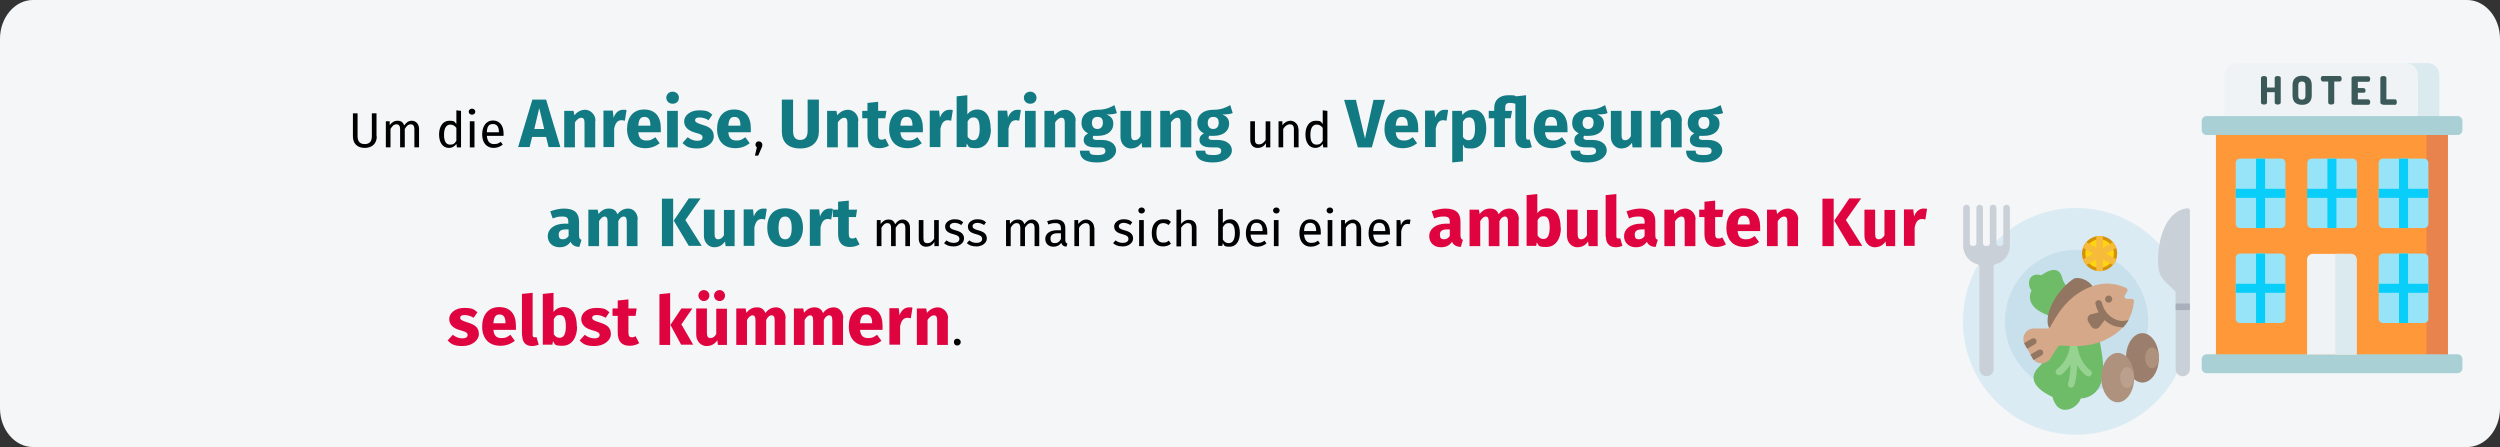 <?xml version="1.0" encoding="UTF-8"?>
<svg xmlns="http://www.w3.org/2000/svg" id="Ebene_1" data-name="Ebene 1" version="1.1" viewBox="0 0 911 163">
  <rect x="0" y="0" width="911" height="163" fill="#333333" stroke="none"/>
  <defs>
    <style>
      .cls-1 {
        fill: #ffd410;
      }

      .cls-1, .cls-2, .cls-3, .cls-4, .cls-5, .cls-6, .cls-7, .cls-8, .cls-9, .cls-10, .cls-11, .cls-12, .cls-13, .cls-14, .cls-15, .cls-16, .cls-17, .cls-18, .cls-19, .cls-20, .cls-21, .cls-22, .cls-23, .cls-24, .cls-25, .cls-26 {
        stroke-width: 0px;
      }

      .cls-2 {
        fill: #af927d;
      }

      .cls-3 {
        fill: #117a83;
      }

      .cls-4 {
        fill: #000;
      }

      .cls-5 {
        fill: #3c5959;
      }

      .cls-6 {
        fill: #df0440;
      }

      .cls-7 {
        fill: #cad0d7;
      }

      .cls-7, .cls-8, .cls-10, .cls-13, .cls-15, .cls-22, .cls-26 {
        fill-rule: evenodd;
      }

      .cls-8 {
        fill: #937661;
      }

      .cls-9 {
        fill: #dbebf3;
      }

      .cls-10 {
        fill: #97d390;
      }

      .cls-11 {
        fill: #e8834d;
      }

      .cls-12 {
        fill: #97e4f9;
      }

      .cls-13 {
        fill: #6ebc68;
      }

      .cls-14 {
        fill: #f5f6f7;
      }

      .cls-15 {
        fill: #d5a889;
      }

      .cls-16 {
        fill: #daeaef;
      }

      .cls-17 {
        fill: #bca08e;
      }

      .cls-18 {
        fill: #ff9838;
      }

      .cls-19 {
        fill: #0acefa;
      }

      .cls-20 {
        fill: #9b7e6b;
      }

      .cls-21 {
        fill: #c7e0ec;
      }

      .cls-22 {
        fill: #f7bb3c;
      }

      .cls-23 {
        fill: #d39209;
      }

      .cls-24 {
        fill: #a8d0d5;
      }

      .cls-25 {
        fill: #eff3f5;
      }

      .cls-26 {
        fill: #a9b0bb;
      }
    </style>
  </defs>
  <path id="Path-Copy" class="cls-14" d="M911,14.1v134.7c0,7.8-5.4,14.1-12,14.1H12c-6.6,0-12-6.4-12-14.1h0V14.1C0,6.4,5.4,0,12,0h887c6.6,0,12,6.4,12,14.1Z"></path>
  <g>
    <path class="cls-4" d="M137.3,49.7c0,2.5-1.6,4.2-4.4,4.2s-4.3-1.7-4.3-4.2v-8.4h1.7v8.3c0,1.9.8,2.9,2.6,2.9s2.6-1,2.6-2.9v-8.3h1.7v8.4Z"></path>
    <path class="cls-4" d="M152.7,46.9v6.8h-1.7v-6.6c0-1.4-.6-1.8-1.3-1.8-1,0-1.6.7-2.2,1.7v6.7h-1.7v-6.6c0-1.4-.6-1.8-1.3-1.8-1,0-1.6.7-2.2,1.7v6.7h-1.7v-9.5h1.4v1.4c.8-1,1.6-1.6,2.9-1.6s2,.6,2.4,1.7c.7-1,1.5-1.7,2.8-1.7s2.6,1.1,2.6,2.9Z"></path>
    <path class="cls-4" d="M168,40.4v13.3h-1.5l-.2-1.3c-.6,1-1.6,1.5-2.7,1.5-2.3,0-3.6-2-3.6-4.9s1.4-5,3.7-5,1.9.5,2.6,1.2v-5l1.7.2ZM166.3,51.2v-4.6c-.6-.8-1.3-1.2-2.2-1.2-1.4,0-2.3,1.2-2.3,3.7s.8,3.6,2.2,3.6,1.7-.5,2.3-1.4Z"></path>
    <path class="cls-4" d="M173.2,40.7c0,.6-.5,1.1-1.2,1.1s-1.2-.5-1.2-1.1.5-1.1,1.2-1.1,1.2.5,1.2,1.1ZM172.9,53.7h-1.7v-9.5h1.7v9.5Z"></path>
    <path class="cls-4" d="M183.4,49.5h-6c.2,2.2,1.2,3,2.6,3s1.6-.3,2.5-.8l.7,1c-.9.7-2,1.2-3.3,1.2-2.6,0-4.2-1.9-4.2-4.9s1.5-5.1,3.9-5.1,3.9,1.8,3.9,4.7,0,.6,0,.8ZM181.8,48.1c0-1.9-.7-2.9-2.2-2.9s-2.1.9-2.2,3h4.4Z"></path>
    <path class="cls-3" d="M199,49.9h-5.1l-.9,3.7h-4.2l5.2-17.3h5l5.2,17.3h-4.3l-.9-3.7ZM198.3,47l-1.8-7.6-1.8,7.6h3.6Z"></path>
    <path class="cls-3" d="M216.9,44v9.7h-3.9v-9c0-1.4-.5-1.8-1.2-1.8s-1.6.6-2.3,1.7v9.1h-3.9v-13.3h3.4l.3,1.6c1.1-1.3,2.4-2,4-2s3.7,1.5,3.7,4Z"></path>
    <path class="cls-3" d="M228.3,40.2l-.6,3.8c-.4-.1-.8-.2-1.2-.2-1.6,0-2.3,1.2-2.7,3.1v6.7h-3.9v-13.3h3.4l.3,2.6c.6-1.8,1.9-2.9,3.4-2.9s.9,0,1.3.2Z"></path>
    <path class="cls-3" d="M240.8,48.2h-8.2c.2,2.4,1.4,3,3,3s2-.4,3.2-1.2l1.6,2.2c-1.3,1-3,1.8-5.2,1.8-4.4,0-6.7-2.8-6.7-7s2.2-7.1,6.2-7.1,6.1,2.5,6.1,6.8,0,1,0,1.4ZM237,45.6c0-1.8-.6-3-2.1-3s-2.1.8-2.3,3.2h4.4v-.2Z"></path>
    <path class="cls-3" d="M247.4,35.6c0,1.3-.9,2.2-2.3,2.2s-2.3-1-2.3-2.2,1-2.2,2.3-2.2,2.3,1,2.3,2.2ZM247,53.7h-3.9v-13.3h3.9v13.3Z"></path>
    <path class="cls-3" d="M259.7,41.6l-1.5,2.2c-1-.6-2.1-1-3.3-1s-1.6.4-1.6,1,.4,1,2.7,1.7c2.6.7,4.1,1.8,4.1,4.2s-2.6,4.4-5.9,4.4-4.2-.8-5.5-2l1.9-2.1c1,.8,2.2,1.3,3.5,1.3s1.9-.4,1.9-1.2-.4-1.2-2.8-1.8c-2.6-.8-3.9-2.1-3.9-4.1s2.1-4,5.4-4,3.6.6,4.9,1.6Z"></path>
    <path class="cls-3" d="M273.6,48.2h-8.2c.2,2.4,1.4,3,3,3s2-.4,3.2-1.2l1.6,2.2c-1.3,1-3,1.8-5.2,1.8-4.4,0-6.7-2.8-6.7-7s2.2-7.1,6.2-7.1,6.1,2.5,6.1,6.8,0,1,0,1.4ZM269.8,45.6c0-1.8-.6-3-2.1-3s-2.1.8-2.3,3.2h4.4v-.2Z"></path>
    <path class="cls-4" d="M277.8,52.6c0,.4,0,.8-.3,1.3l-1.2,2.8h-1.2l.7-3c-.3-.2-.5-.6-.5-1,0-.7.5-1.2,1.2-1.2s1.3.6,1.3,1.2Z"></path>
    <path class="cls-3" d="M298.4,47.9c0,3.5-2.2,6.2-6.8,6.2s-6.7-2.5-6.7-6.2v-11.6h4.1v11.4c0,2.2.8,3.3,2.6,3.3s2.7-1.1,2.7-3.3v-11.4h4.1v11.6Z"></path>
    <path class="cls-3" d="M312.7,44v9.7h-3.9v-9c0-1.4-.5-1.8-1.2-1.8s-1.6.6-2.3,1.7v9.1h-3.9v-13.3h3.4l.3,1.6c1.1-1.3,2.4-2,4-2s3.7,1.5,3.7,4Z"></path>
    <path class="cls-3" d="M324,53c-1,.7-2.4,1-3.6,1-2.9,0-4.3-1.7-4.3-4.8v-6.1h-1.9v-2.7h1.9v-2.9l3.9-.4v3.3h3l-.4,2.7h-2.6v6.1c0,1.3.4,1.7,1.2,1.7s.9-.1,1.4-.4l1.3,2.5Z"></path>
    <path class="cls-3" d="M336.3,48.2h-8.2c.2,2.4,1.4,3,3,3s2-.4,3.2-1.2l1.6,2.2c-1.3,1-3,1.8-5.2,1.8-4.4,0-6.7-2.8-6.7-7s2.2-7.1,6.2-7.1,6.1,2.5,6.1,6.8,0,1,0,1.4ZM332.5,45.6c0-1.8-.6-3-2.1-3s-2.1.8-2.3,3.2h4.4v-.2Z"></path>
    <path class="cls-3" d="M347.2,40.2l-.6,3.8c-.4-.1-.8-.2-1.2-.2-1.6,0-2.3,1.2-2.7,3.1v6.7h-3.9v-13.3h3.4l.3,2.6c.6-1.8,1.9-2.9,3.4-2.9s.9,0,1.3.2Z"></path>
    <path class="cls-3" d="M361.1,47c0,4.1-2,7-5.3,7s-2.7-.6-3.5-1.7l-.2,1.3h-3.5v-18.5l3.9-.4v7c.8-1.1,2.1-1.8,3.6-1.8,3.2,0,4.9,2.6,4.9,7.1ZM357,47c0-3.4-.9-4.2-2.2-4.2s-1.7.6-2.2,1.5v5.5c.5.8,1.2,1.3,2.1,1.3,1.4,0,2.3-1.1,2.3-4.2Z"></path>
    <path class="cls-3" d="M372,40.2l-.6,3.8c-.4-.1-.8-.2-1.2-.2-1.6,0-2.3,1.2-2.7,3.1v6.7h-3.9v-13.3h3.4l.3,2.6c.6-1.8,1.9-2.9,3.4-2.9s.9,0,1.3.2Z"></path>
    <path class="cls-3" d="M377.7,35.6c0,1.3-.9,2.2-2.3,2.2s-2.3-1-2.3-2.2,1-2.2,2.3-2.2,2.3,1,2.3,2.2ZM377.4,53.7h-3.9v-13.3h3.9v13.3Z"></path>
    <path class="cls-3" d="M391.9,44v9.7h-3.9v-9c0-1.4-.5-1.8-1.2-1.8s-1.6.6-2.3,1.7v9.1h-3.9v-13.3h3.4l.3,1.6c1.1-1.3,2.4-2,4-2s3.7,1.5,3.7,4Z"></path>
    <path class="cls-3" d="M407,41.2c-.9.4-2.1.5-3.8.5,1.7.7,2.5,1.7,2.5,3.4,0,2.6-2.1,4.4-5.6,4.4s-1,0-1.5-.1c-.3.1-.4.5-.4.8s.2.8,1.4.8h2c3.1,0,5.1,1.6,5.1,3.8s-2.4,4.4-6.9,4.4-6.3-1.6-6.3-4.3h3.5c0,1.2.5,1.6,2.9,1.6s2.9-.6,2.9-1.5-.6-1.3-1.9-1.3h-1.9c-2.9,0-4.1-1.2-4.1-2.6s.6-1.9,1.6-2.5c-1.7-.9-2.4-2.1-2.4-3.8,0-3,2.3-4.8,5.8-4.8,2.9,0,4.6-.8,6.2-1.7l.9,2.9ZM397.9,44.8c0,1.4.8,2.2,2,2.2s2-.8,2-2.3-.7-2.1-2-2.1-2,.8-2,2.2Z"></path>
    <path class="cls-3" d="M419.6,53.7h-3.4l-.2-1.7c-1,1.4-2.2,2.1-4,2.1s-3.7-1.6-3.7-4.2v-9.5h3.9v9c0,1.3.5,1.7,1.3,1.7s1.6-.5,2.1-1.5v-9.2h3.9v13.3Z"></path>
    <path class="cls-3" d="M434.1,44v9.7h-3.9v-9c0-1.4-.5-1.8-1.2-1.8s-1.6.6-2.3,1.7v9.1h-3.9v-13.3h3.4l.3,1.6c1.1-1.3,2.4-2,4-2s3.7,1.5,3.7,4Z"></path>
    <path class="cls-3" d="M449.2,41.2c-.9.4-2.1.5-3.8.5,1.7.7,2.5,1.7,2.5,3.4,0,2.6-2.1,4.4-5.6,4.4s-1,0-1.5-.1c-.3.1-.4.5-.4.8s.2.8,1.4.8h2c3.1,0,5.1,1.6,5.1,3.8s-2.4,4.4-6.9,4.4-6.3-1.6-6.3-4.3h3.5c0,1.2.5,1.6,2.9,1.6s2.9-.6,2.9-1.5-.6-1.3-1.9-1.3h-1.9c-2.9,0-4.1-1.2-4.1-2.6s.6-1.9,1.6-2.5c-1.7-.9-2.4-2.1-2.4-3.8,0-3,2.3-4.8,5.8-4.8,2.9,0,4.6-.8,6.2-1.7l.9,2.9ZM440.1,44.8c0,1.4.8,2.2,2,2.2s2-.8,2-2.3-.7-2.1-2-2.1-2,.8-2,2.2Z"></path>
    <path class="cls-4" d="M462.7,53.7h-1.4v-1.5c-.8,1.2-1.7,1.7-3.1,1.7s-2.6-1-2.6-2.9v-6.8h1.7v6.6c0,1.3.4,1.8,1.5,1.8s1.8-.7,2.4-1.6v-6.8h1.7v9.5Z"></path>
    <path class="cls-4" d="M473.2,46.9v6.8h-1.7v-6.6c0-1.4-.6-1.8-1.5-1.8s-1.8.7-2.4,1.7v6.7h-1.7v-9.5h1.4v1.4c.8-1,1.8-1.6,3-1.6s2.8,1.1,2.8,2.9Z"></path>
    <path class="cls-4" d="M483.7,40.4v13.3h-1.5l-.2-1.3c-.6,1-1.6,1.5-2.7,1.5-2.3,0-3.6-2-3.6-4.9s1.4-5,3.7-5,1.9.5,2.6,1.2v-5l1.7.2ZM482,51.2v-4.6c-.6-.8-1.3-1.2-2.2-1.2-1.4,0-2.3,1.2-2.3,3.7s.8,3.6,2.2,3.6,1.7-.5,2.3-1.4Z"></path>
    <path class="cls-3" d="M499.9,53.7h-5.1l-5-17.3h4.3l3.3,14.1,3.1-14.1h4.2l-4.8,17.3Z"></path>
    <path class="cls-3" d="M516.8,48.2h-8.2c.2,2.4,1.4,3,3,3s2-.4,3.2-1.2l1.6,2.2c-1.3,1-3,1.8-5.2,1.8-4.4,0-6.7-2.8-6.7-7s2.2-7.1,6.2-7.1,6.1,2.5,6.1,6.8,0,1,0,1.4ZM513,45.6c0-1.8-.6-3-2.1-3s-2.1.8-2.3,3.2h4.4v-.2Z"></path>
    <path class="cls-3" d="M527.7,40.2l-.6,3.8c-.4-.1-.8-.2-1.2-.2-1.6,0-2.3,1.2-2.7,3.1v6.7h-3.9v-13.3h3.4l.3,2.6c.6-1.8,1.9-2.9,3.4-2.9s.9,0,1.3.2Z"></path>
    <path class="cls-3" d="M541.6,47c0,4.1-2,7.1-5.3,7.1s-2.4-.4-3.2-1.4v6.1l-3.9.4v-18.8h3.5l.2,1.5c1.1-1.4,2.5-1.9,3.8-1.9,3.4,0,4.9,2.7,4.9,7ZM537.5,47c0-3.3-.8-4.2-2.1-4.2s-1.7.6-2.3,1.5v5.6c.5.8,1.2,1.2,2,1.2,1.5,0,2.4-1.2,2.4-4.1Z"></path>
    <path class="cls-3" d="M558.2,53.6c-.7.3-1.6.4-2.5.4-2.2,0-3.5-1.3-3.5-3.7v-12.5c-.7-.2-1.2-.3-1.9-.3-1.4,0-1.8.5-1.8,1.8v1.1h2.5l-.5,2.7h-2.1v10.5h-3.9v-10.5h-2v-2.7h2v-1.2c0-2.5,1.7-4.5,5.1-4.5s2,.2,2.9.4l3.6-.4v15.2c0,.8.2,1,.7,1s.5,0,.6-.1l.8,2.8Z"></path>
    <path class="cls-3" d="M571.2,48.2h-8.2c.2,2.4,1.4,3,3,3s2-.4,3.2-1.2l1.6,2.2c-1.3,1-3,1.8-5.2,1.8-4.4,0-6.7-2.8-6.7-7s2.2-7.1,6.2-7.1,6.1,2.5,6.1,6.8,0,1,0,1.4ZM567.4,45.6c0-1.8-.6-3-2.1-3s-2.1.8-2.3,3.2h4.4v-.2Z"></path>
    <path class="cls-3" d="M585.8,41.2c-.9.4-2.1.5-3.8.5,1.7.7,2.5,1.7,2.5,3.4,0,2.6-2.1,4.4-5.6,4.4s-1,0-1.5-.1c-.3.1-.4.5-.4.8s.2.8,1.4.8h2c3.1,0,5.1,1.6,5.1,3.8s-2.4,4.4-6.9,4.4-6.3-1.6-6.3-4.3h3.5c0,1.2.5,1.6,2.9,1.6s2.9-.6,2.9-1.5-.6-1.3-1.9-1.3h-1.9c-2.9,0-4.1-1.2-4.1-2.6s.6-1.9,1.6-2.5c-1.7-.9-2.4-2.1-2.4-3.8,0-3,2.3-4.8,5.8-4.8,2.9,0,4.6-.8,6.2-1.7l.9,2.9ZM576.7,44.8c0,1.4.8,2.2,2,2.2s2-.8,2-2.3-.7-2.1-2-2.1-2,.8-2,2.2Z"></path>
    <path class="cls-3" d="M598.3,53.7h-3.4l-.2-1.7c-1,1.4-2.2,2.1-4,2.1s-3.7-1.6-3.7-4.2v-9.5h3.9v9c0,1.3.5,1.7,1.3,1.7s1.6-.5,2.1-1.5v-9.2h3.9v13.3Z"></path>
    <path class="cls-3" d="M612.8,44v9.7h-3.9v-9c0-1.4-.5-1.8-1.2-1.8s-1.6.6-2.3,1.7v9.1h-3.9v-13.3h3.4l.3,1.6c1.1-1.3,2.4-2,4-2s3.7,1.5,3.7,4Z"></path>
    <path class="cls-3" d="M627.9,41.2c-.9.4-2.1.5-3.8.5,1.7.7,2.5,1.7,2.5,3.4,0,2.6-2.1,4.4-5.6,4.4s-1,0-1.5-.1c-.3.1-.4.5-.4.8s.2.8,1.4.8h2c3.1,0,5.1,1.6,5.1,3.8s-2.4,4.4-6.9,4.4-6.3-1.6-6.3-4.3h3.5c0,1.2.5,1.6,2.9,1.6s2.9-.6,2.9-1.5-.6-1.3-1.9-1.3h-1.9c-2.9,0-4.1-1.2-4.1-2.6s.6-1.9,1.6-2.5c-1.7-.9-2.4-2.1-2.4-3.8,0-3,2.3-4.8,5.8-4.8,2.9,0,4.6-.8,6.2-1.7l.9,2.9ZM618.9,44.8c0,1.4.8,2.2,2,2.2s2-.8,2-2.3-.7-2.1-2-2.1-2,.8-2,2.2Z"></path>
    <path class="cls-3" d="M211.9,87.4l-.8,2.6c-1.5-.1-2.6-.6-3.2-1.9-1,1.5-2.4,2-4,2-2.6,0-4.3-1.7-4.3-4.1s2.2-4.5,6.2-4.5h1.3v-.6c0-1.6-.6-2-2.2-2s-2.1.2-3.5.7l-.9-2.6c1.7-.6,3.5-1,5-1,3.8,0,5.5,1.6,5.5,4.7v5.1c0,1,.3,1.4.9,1.6ZM207.2,86v-2.4h-1c-1.8,0-2.6.6-2.6,1.9s.5,1.7,1.5,1.7,1.6-.5,2.1-1.2Z"></path>
    <path class="cls-3" d="M232.3,80v9.7h-3.9v-9c0-1.4-.5-1.8-1.1-1.8-.8,0-1.5.6-2,1.7v9.1h-3.9v-9c0-1.4-.5-1.8-1.1-1.8s-1.4.6-2,1.7v9.1h-3.9v-13.3h3.4l.3,1.6c1-1.3,2.2-2,3.8-2s2.6.7,3.1,2.1c1-1.4,2.3-2.1,4-2.1s3.4,1.5,3.4,4Z"></path>
    <path class="cls-3" d="M245.3,89.7h-4.1v-17.3h4.1v17.3ZM249.7,80.1l6,9.5h-4.7l-5.5-9.2,5.5-8.1h4.3l-5.5,7.8Z"></path>
    <path class="cls-3" d="M267.8,89.7h-3.4l-.2-1.7c-1,1.4-2.2,2.1-4,2.1s-3.7-1.6-3.7-4.2v-9.5h3.9v9c0,1.3.5,1.8,1.3,1.8s1.6-.5,2.1-1.5v-9.2h3.9v13.3Z"></path>
    <path class="cls-3" d="M279.4,76.2l-.6,3.8c-.4-.1-.8-.2-1.2-.2-1.6,0-2.3,1.2-2.7,3.1v6.7h-3.9v-13.3h3.4l.3,2.6c.6-1.8,1.9-2.9,3.4-2.9s.9,0,1.3.2Z"></path>
    <path class="cls-3" d="M292.6,83c0,4.2-2.4,7-6.5,7s-6.5-2.6-6.5-7.1,2.4-7,6.5-7,6.5,2.6,6.5,7.1ZM283.7,83c0,2.9.8,4.2,2.4,4.2s2.4-1.3,2.4-4.1-.8-4.2-2.4-4.2-2.4,1.3-2.4,4.1Z"></path>
    <path class="cls-3" d="M303.5,76.2l-.6,3.8c-.4-.1-.8-.2-1.2-.2-1.6,0-2.3,1.2-2.7,3.1v6.7h-3.9v-13.3h3.4l.3,2.6c.6-1.8,1.9-2.9,3.4-2.9s.9,0,1.3.2Z"></path>
    <path class="cls-3" d="M313.3,89c-1,.7-2.4,1-3.6,1-2.9,0-4.3-1.7-4.3-4.8v-6.1h-1.9v-2.7h1.9v-2.9l3.9-.4v3.3h3l-.4,2.7h-2.6v6.1c0,1.3.4,1.7,1.2,1.7s.9-.1,1.4-.4l1.3,2.5Z"></path>
    <path class="cls-4" d="M331.6,82.9v6.8h-1.7v-6.6c0-1.4-.6-1.8-1.3-1.8-1,0-1.6.7-2.2,1.7v6.7h-1.7v-6.6c0-1.4-.6-1.8-1.3-1.8-1,0-1.6.7-2.2,1.7v6.7h-1.7v-9.5h1.4v1.4c.8-1,1.6-1.6,2.9-1.6s2,.6,2.4,1.7c.7-1,1.5-1.7,2.8-1.7s2.6,1.1,2.6,2.9Z"></path>
    <path class="cls-4" d="M341.9,89.7h-1.4v-1.5c-.8,1.2-1.7,1.7-3.1,1.7s-2.6-1-2.6-2.9v-6.8h1.7v6.6c0,1.3.4,1.8,1.5,1.8s1.8-.7,2.4-1.6v-6.8h1.7v9.5Z"></path>
    <path class="cls-4" d="M351,81l-.7,1c-.8-.5-1.6-.8-2.5-.8s-1.7.5-1.7,1.2.5,1.1,2,1.5c2,.5,3.2,1.3,3.2,3s-1.8,2.9-3.7,2.9-2.8-.5-3.6-1.2l.9-1c.8.6,1.6.9,2.7.9s2-.5,2-1.4-.5-1.3-2.3-1.8c-2.1-.5-2.9-1.4-2.9-2.8s1.5-2.6,3.4-2.6,2.3.4,3.2,1.1Z"></path>
    <path class="cls-4" d="M359.3,81l-.7,1c-.8-.5-1.6-.8-2.5-.8s-1.7.5-1.7,1.2.5,1.1,2,1.5c2,.5,3.2,1.3,3.2,3s-1.8,2.9-3.7,2.9-2.8-.5-3.6-1.2l.9-1c.8.6,1.6.9,2.7.9s2-.5,2-1.4-.5-1.3-2.3-1.8c-2.1-.5-2.9-1.4-2.9-2.8s1.5-2.6,3.4-2.6,2.3.4,3.2,1.1Z"></path>
    <path class="cls-4" d="M378.7,82.9v6.8h-1.7v-6.6c0-1.4-.6-1.8-1.3-1.8-1,0-1.6.7-2.2,1.7v6.7h-1.7v-6.6c0-1.4-.6-1.8-1.3-1.8-1,0-1.6.7-2.2,1.7v6.7h-1.7v-9.5h1.4v1.4c.8-1,1.6-1.6,2.9-1.6s2,.6,2.4,1.7c.7-1,1.5-1.7,2.8-1.7s2.6,1.1,2.6,2.9Z"></path>
    <path class="cls-4" d="M389,88.7l-.4,1.2c-1-.1-1.6-.5-1.9-1.4-.7,1-1.7,1.4-2.8,1.4-1.9,0-3-1.2-3-2.9s1.5-3.1,4.2-3.1h1.5v-.7c0-1.4-.7-1.9-2-1.9s-1.6.2-2.6.5l-.4-1.2c1.2-.4,2.2-.6,3.3-.6,2.3,0,3.3,1.2,3.3,3.2v4.3c0,.8.3,1.1.8,1.3ZM386.6,87.2v-2.2h-1.2c-1.7,0-2.6.6-2.6,1.9s.6,1.7,1.6,1.7,1.7-.5,2.2-1.5Z"></path>
    <path class="cls-4" d="M398.8,82.9v6.8h-1.7v-6.6c0-1.4-.6-1.8-1.5-1.8s-1.8.7-2.4,1.7v6.7h-1.7v-9.5h1.4v1.4c.8-1,1.8-1.6,3-1.6s2.8,1.1,2.8,2.9Z"></path>
    <path class="cls-4" d="M412.6,81l-.7,1c-.8-.5-1.6-.8-2.5-.8s-1.7.5-1.7,1.2.5,1.1,2,1.5c2,.5,3.2,1.3,3.2,3s-1.8,2.9-3.7,2.9-2.8-.5-3.6-1.2l.9-1c.8.6,1.6.9,2.7.9s2-.5,2-1.4-.5-1.3-2.3-1.8c-2.1-.5-2.9-1.4-2.9-2.8s1.5-2.6,3.4-2.6,2.3.4,3.2,1.1Z"></path>
    <path class="cls-4" d="M417.2,76.7c0,.6-.5,1.1-1.2,1.1s-1.2-.5-1.2-1.1.5-1.1,1.2-1.1,1.2.5,1.2,1.1ZM416.8,89.7h-1.7v-9.5h1.7v9.5Z"></path>
    <path class="cls-4" d="M426.6,81l-.8,1c-.6-.5-1.2-.7-2-.7-1.5,0-2.4,1.2-2.4,3.6s.9,3.5,2.4,3.5,1.4-.3,2.1-.7l.8,1.1c-.8.7-1.8,1-2.9,1-2.6,0-4.1-1.8-4.1-4.9s1.6-5,4.1-5,2,.3,2.9,1Z"></path>
    <path class="cls-4" d="M436,82.9v6.8h-1.7v-6.6c0-1.4-.6-1.8-1.5-1.8s-1.8.7-2.4,1.7v6.8h-1.7v-13.3l1.7-.2v5.3c.7-.9,1.6-1.5,2.8-1.5,1.7,0,2.8,1.1,2.8,2.9Z"></path>
    <path class="cls-4" d="M451.8,84.9c0,3-1.4,5-3.7,5s-1.9-.5-2.5-1.3l-.2,1h-1.5v-13.3l1.7-.2v5.2c.6-.9,1.5-1.4,2.7-1.4,2.1,0,3.5,1.8,3.5,5ZM450,84.9c0-2.7-.9-3.6-2.2-3.6s-1.7.7-2.2,1.5v4.5c.5.8,1.2,1.3,2.1,1.3,1.4,0,2.3-1.1,2.3-3.7Z"></path>
    <path class="cls-4" d="M461.7,85.5h-6c.2,2.2,1.2,3,2.6,3s1.6-.3,2.5-.8l.7,1c-.9.7-2,1.2-3.3,1.2-2.6,0-4.2-1.9-4.2-4.9s1.5-5.1,3.9-5.1,3.9,1.8,3.9,4.7,0,.6,0,.8ZM460.1,84.1c0-1.9-.7-2.9-2.2-2.9s-2.1.9-2.2,3h4.4Z"></path>
    <path class="cls-4" d="M466.3,76.7c0,.6-.5,1.1-1.2,1.1s-1.2-.5-1.2-1.1.5-1.1,1.2-1.1,1.2.5,1.2,1.1ZM465.9,89.7h-1.7v-9.5h1.7v9.5Z"></path>
    <path class="cls-4" d="M481.2,85.5h-6c.2,2.2,1.2,3,2.6,3s1.6-.3,2.5-.8l.7,1c-.9.7-2,1.2-3.3,1.2-2.6,0-4.2-1.9-4.2-4.9s1.5-5.1,3.9-5.1,3.9,1.8,3.9,4.7,0,.6,0,.8ZM479.6,84.1c0-1.9-.7-2.9-2.2-2.9s-2.1.9-2.2,3h4.4Z"></path>
    <path class="cls-4" d="M485.8,76.7c0,.6-.5,1.1-1.2,1.1s-1.2-.5-1.2-1.1.5-1.1,1.2-1.1,1.2.5,1.2,1.1ZM485.5,89.7h-1.7v-9.5h1.7v9.5Z"></path>
    <path class="cls-4" d="M496,82.9v6.8h-1.7v-6.6c0-1.4-.6-1.8-1.5-1.8s-1.8.7-2.4,1.7v6.7h-1.7v-9.5h1.4v1.4c.8-1,1.8-1.6,3-1.6s2.8,1.1,2.8,2.9Z"></path>
    <path class="cls-4" d="M506.4,85.5h-6c.2,2.2,1.2,3,2.6,3s1.6-.3,2.5-.8l.7,1c-.9.7-2,1.2-3.3,1.2-2.6,0-4.2-1.9-4.2-4.9s1.5-5.1,3.9-5.1,3.9,1.8,3.9,4.7,0,.6,0,.8ZM504.8,84.1c0-1.9-.7-2.9-2.2-2.9s-2.1.9-2.2,3h4.4Z"></path>
    <path class="cls-4" d="M514,80.1l-.3,1.6c-.3,0-.5-.1-.8-.1-1.2,0-1.9.8-2.3,2.7v5.4h-1.7v-9.5h1.4l.2,1.9c.5-1.4,1.4-2.1,2.5-2.1s.6,0,.9.1Z"></path>
    <path class="cls-6" d="M533.1,87.4l-.8,2.6c-1.5-.1-2.6-.6-3.2-1.9-1,1.5-2.4,2-4,2-2.6,0-4.3-1.7-4.3-4.1s2.2-4.5,6.2-4.5h1.3v-.6c0-1.6-.6-2-2.2-2s-2.1.2-3.5.7l-.9-2.6c1.7-.6,3.5-1,5-1,3.8,0,5.5,1.6,5.5,4.7v5.1c0,1,.3,1.4.9,1.6ZM528.3,86v-2.4h-1c-1.8,0-2.6.6-2.6,1.9s.5,1.7,1.5,1.7,1.6-.5,2.1-1.2Z"></path>
    <path class="cls-6" d="M553.4,80v9.7h-3.9v-9c0-1.4-.5-1.8-1.1-1.8-.8,0-1.5.6-2,1.7v9.1h-3.9v-9c0-1.4-.5-1.8-1.1-1.8s-1.4.6-2,1.7v9.1h-3.9v-13.3h3.4l.3,1.6c1-1.3,2.2-2,3.8-2s2.6.7,3.1,2.1c1-1.4,2.3-2.1,4-2.1s3.4,1.5,3.4,4Z"></path>
    <path class="cls-6" d="M568.8,83c0,4.1-2,7-5.3,7s-2.7-.6-3.5-1.7l-.2,1.3h-3.5v-18.5l3.9-.4v7c.8-1.1,2.1-1.8,3.6-1.8,3.2,0,4.9,2.6,4.9,7.1ZM564.7,83c0-3.4-.9-4.2-2.2-4.2s-1.7.6-2.2,1.5v5.5c.5.8,1.2,1.3,2.1,1.3,1.4,0,2.3-1.1,2.3-4.2Z"></path>
    <path class="cls-6" d="M582.3,89.7h-3.4l-.2-1.7c-1,1.4-2.2,2.1-4,2.1s-3.7-1.6-3.7-4.2v-9.5h3.9v9c0,1.3.5,1.8,1.3,1.8s1.6-.5,2.1-1.5v-9.2h3.9v13.3Z"></path>
    <path class="cls-6" d="M585.1,86.3v-15.2l3.9-.4v15.4c0,.5.2.8.7.8s.5,0,.7-.1l.8,2.8c-.6.2-1.4.5-2.4.5-2.3,0-3.6-1.4-3.6-3.8Z"></path>
    <path class="cls-6" d="M604.1,87.4l-.8,2.6c-1.5-.1-2.6-.6-3.2-1.9-1,1.5-2.4,2-4,2-2.6,0-4.3-1.7-4.3-4.1s2.2-4.5,6.2-4.5h1.3v-.6c0-1.6-.6-2-2.2-2s-2.1.2-3.5.7l-.9-2.6c1.7-.6,3.5-1,5-1,3.8,0,5.5,1.6,5.5,4.7v5.1c0,1,.3,1.4.9,1.6ZM599.3,86v-2.4h-1c-1.8,0-2.6.6-2.6,1.9s.5,1.7,1.5,1.7,1.6-.5,2.1-1.2Z"></path>
    <path class="cls-6" d="M617.8,80v9.7h-3.9v-9c0-1.4-.5-1.8-1.2-1.8s-1.6.6-2.3,1.7v9.1h-3.9v-13.3h3.4l.3,1.6c1.1-1.3,2.4-2,4-2s3.7,1.5,3.7,4Z"></path>
    <path class="cls-6" d="M629,89c-1,.7-2.4,1-3.6,1-2.9,0-4.3-1.7-4.3-4.8v-6.1h-1.9v-2.7h1.9v-2.9l3.9-.4v3.3h3l-.4,2.7h-2.6v6.1c0,1.3.4,1.7,1.2,1.7s.9-.1,1.4-.4l1.3,2.5Z"></path>
    <path class="cls-6" d="M641.4,84.2h-8.2c.2,2.4,1.4,3,3,3s2-.4,3.2-1.2l1.6,2.2c-1.3,1-3,1.8-5.2,1.8-4.4,0-6.7-2.8-6.7-7s2.2-7.1,6.2-7.1,6.1,2.5,6.1,6.8,0,1,0,1.4ZM637.6,81.6c0-1.8-.6-3-2.1-3s-2.1.8-2.3,3.2h4.4v-.2Z"></path>
    <path class="cls-6" d="M655.2,80v9.7h-3.9v-9c0-1.4-.5-1.8-1.2-1.8s-1.6.6-2.3,1.7v9.1h-3.9v-13.3h3.4l.3,1.6c1.1-1.3,2.4-2,4-2s3.7,1.5,3.7,4Z"></path>
    <path class="cls-6" d="M668.2,89.7h-4.1v-17.3h4.1v17.3ZM672.6,80.1l6,9.5h-4.7l-5.5-9.2,5.5-8.1h4.3l-5.5,7.8Z"></path>
    <path class="cls-6" d="M690.7,89.7h-3.4l-.2-1.7c-1,1.4-2.2,2.1-4,2.1s-3.7-1.6-3.7-4.2v-9.5h3.9v9c0,1.3.5,1.8,1.3,1.8s1.6-.5,2.1-1.5v-9.2h3.9v13.3Z"></path>
    <path class="cls-6" d="M702.2,76.2l-.6,3.8c-.4-.1-.8-.2-1.2-.2-1.6,0-2.3,1.2-2.7,3.1v6.7h-3.9v-13.3h3.4l.3,2.6c.6-1.8,1.9-2.9,3.4-2.9s.9,0,1.3.2Z"></path>
    <path class="cls-6" d="M174.1,113.6l-1.5,2.2c-1-.6-2.1-1-3.3-1s-1.6.4-1.6,1,.4,1,2.7,1.7c2.6.8,4.1,1.8,4.1,4.2s-2.6,4.4-5.9,4.4-4.2-.8-5.5-2l1.9-2.1c1,.8,2.2,1.3,3.5,1.3s1.9-.5,1.9-1.2-.4-1.2-2.8-1.8c-2.6-.7-3.9-2.1-3.9-4.1s2.1-4,5.4-4,3.6.6,4.9,1.6Z"></path>
    <path class="cls-6" d="M188,120.2h-8.2c.2,2.4,1.4,3,3,3s2-.4,3.2-1.2l1.6,2.2c-1.3,1-3,1.8-5.2,1.8-4.4,0-6.7-2.8-6.7-7s2.2-7.1,6.2-7.1,6.1,2.5,6.1,6.8,0,1,0,1.4ZM184.2,117.6c0-1.8-.6-3-2.1-3s-2.1.8-2.3,3.2h4.4v-.2Z"></path>
    <path class="cls-6" d="M190.2,122.3v-15.2l3.9-.4v15.4c0,.5.2.8.7.8s.5,0,.7-.1l.8,2.8c-.6.2-1.4.5-2.4.5-2.3,0-3.6-1.4-3.6-3.8Z"></path>
    <path class="cls-6" d="M210.3,119c0,4.1-2,7-5.3,7s-2.7-.6-3.5-1.7l-.2,1.3h-3.5v-18.5l3.9-.4v7c.8-1.1,2.1-1.8,3.6-1.8,3.2,0,4.9,2.6,4.9,7.1ZM206.2,119c0-3.4-.9-4.2-2.2-4.2s-1.7.6-2.2,1.5v5.5c.5.8,1.2,1.3,2.1,1.3,1.4,0,2.3-1.1,2.3-4.2Z"></path>
    <path class="cls-6" d="M222.2,113.6l-1.5,2.2c-1-.6-2.1-1-3.3-1s-1.6.4-1.6,1,.4,1,2.7,1.7c2.6.8,4.1,1.8,4.1,4.2s-2.6,4.4-5.9,4.4-4.2-.8-5.5-2l1.9-2.1c1,.8,2.2,1.3,3.5,1.3s1.9-.5,1.9-1.2-.4-1.2-2.8-1.8c-2.6-.7-3.9-2.1-3.9-4.1s2.1-4,5.4-4,3.6.6,4.9,1.6Z"></path>
    <path class="cls-6" d="M233,125c-1,.7-2.4,1-3.6,1-2.9,0-4.3-1.7-4.3-4.8v-6.1h-1.9v-2.7h1.9v-2.9l3.9-.4v3.3h3l-.4,2.7h-2.6v6.1c0,1.3.4,1.7,1.2,1.7s.9-.1,1.4-.4l1.3,2.5Z"></path>
    <path class="cls-6" d="M244.2,125.7h-3.9v-18.5l3.9-.4v19ZM248.3,118.2l4.3,7.4h-4.4l-3.9-7.2,4-6h4l-4,5.8Z"></path>
    <path class="cls-6" d="M265,125.7h-3.4l-.2-1.7c-1,1.4-2.2,2.1-4,2.1s-3.7-1.6-3.7-4.2v-9.5h3.9v9c0,1.3.5,1.8,1.3,1.8s1.6-.5,2.1-1.5v-9.2h3.9v13.3ZM258.5,107.7c0,1.1-.9,2-2,2s-2-.9-2-2,.9-2,2-2,2,.9,2,2ZM264.2,107.7c0,1.1-.8,2-2,2s-2-.9-2-2,.9-2,2-2,2,.9,2,2Z"></path>
    <path class="cls-6" d="M286.2,116v9.7h-3.9v-9c0-1.4-.5-1.8-1.1-1.8-.8,0-1.5.6-2,1.7v9.1h-3.9v-9c0-1.4-.5-1.8-1.1-1.8s-1.4.6-2,1.7v9.1h-3.9v-13.3h3.4l.3,1.6c1-1.3,2.2-2,3.8-2s2.6.7,3.1,2.1c1-1.4,2.3-2.1,4-2.1s3.4,1.5,3.4,4Z"></path>
    <path class="cls-6" d="M307.2,116v9.7h-3.9v-9c0-1.4-.5-1.8-1.1-1.8-.8,0-1.5.6-2,1.7v9.1h-3.9v-9c0-1.4-.5-1.8-1.1-1.8s-1.4.6-2,1.7v9.1h-3.9v-13.3h3.4l.3,1.6c1-1.3,2.2-2,3.8-2s2.6.7,3.1,2.1c1-1.4,2.3-2.1,4-2.1s3.4,1.5,3.4,4Z"></path>
    <path class="cls-6" d="M321.6,120.2h-8.2c.2,2.4,1.4,3,3,3s2-.4,3.2-1.2l1.6,2.2c-1.3,1-3,1.8-5.2,1.8-4.4,0-6.7-2.8-6.7-7s2.2-7.1,6.2-7.1,6.1,2.5,6.1,6.8,0,1,0,1.4ZM317.8,117.6c0-1.8-.6-3-2.1-3s-2.1.8-2.3,3.2h4.4v-.2Z"></path>
    <path class="cls-6" d="M332.5,112.2l-.6,3.8c-.4-.1-.8-.2-1.2-.2-1.6,0-2.3,1.2-2.7,3.1v6.7h-3.9v-13.3h3.4l.3,2.6c.6-1.8,1.9-2.9,3.4-2.9s.9,0,1.3.2Z"></path>
    <path class="cls-6" d="M345.4,116v9.7h-3.9v-9c0-1.4-.5-1.8-1.2-1.8s-1.6.6-2.3,1.7v9.1h-3.9v-13.3h3.4l.3,1.6c1.1-1.3,2.4-2,4-2s3.7,1.5,3.7,4Z"></path>
    <path class="cls-4" d="M350.1,124.6c0,.7-.5,1.3-1.3,1.3s-1.2-.6-1.2-1.3.5-1.2,1.2-1.2,1.3.6,1.3,1.2Z"></path>
  </g>
  <g>
    <g>
      <path class="cls-25" d="M889,51.4h-78.4v-24c0-2.5,2-4.4,4.4-4.4h69.5c2.5,0,4.4,2,4.4,4.4v24h0Z"></path>
      <path class="cls-16" d="M884.5,23h-7.8c2.5,0,4.4,2,4.4,4.4v24h7.8v-24c0-2.5-2-4.4-4.4-4.4Z"></path>
      <path class="cls-18" d="M807.5,44h84.5v88.6h-84.5V44Z"></path>
      <path class="cls-11" d="M884.2,44h7.8v88.6h-7.8V44Z"></path>
      <path class="cls-24" d="M895.5,49.2h-91.4c-1,0-1.8-.8-1.8-1.8v-3.3c0-1,.8-1.8,1.8-1.8h91.4c1,0,1.8.8,1.8,1.8v3.3c0,1-.8,1.8-1.8,1.8Z"></path>
      <path class="cls-24" d="M895.5,136h-91.4c-1,0-1.8-.8-1.8-1.8v-3.3c0-1,.8-1.8,1.8-1.8h91.4c1,0,1.8.8,1.8,1.8v3.3c0,1-.8,1.8-1.8,1.8Z"></path>
      <g>
        <path class="cls-5" d="M828.9,33.6h-2.8v3.8c0,.5-.6.7-1.1.7s-1.1-.2-1.1-.7v-9c0-.5.6-.7,1.1-.7s1.1.2,1.1.7v3.5h2.8v-3.5c0-.5.6-.7,1.1-.7s1.1.2,1.1.7v9c0,.5-.6.7-1.1.7s-1.1-.2-1.1-.7v-3.8Z"></path>
        <path class="cls-5" d="M835.4,34.8v-3.8c0-2.4,1.5-3.4,3.5-3.4s3.5.9,3.5,3.4v3.8c0,2.4-1.5,3.4-3.5,3.4s-3.5-.9-3.5-3.4ZM840.1,31.1c0-1-.5-1.4-1.3-1.4s-1.3.4-1.3,1.4v3.8c0,1,.5,1.4,1.3,1.4s1.3-.4,1.3-1.4v-3.8Z"></path>
        <path class="cls-5" d="M852.6,27.7c.5,0,.7.5.7,1s-.2,1-.7,1h-2v7.7c0,.5-.6.7-1.1.7s-1.1-.2-1.1-.7v-7.7h-2c-.4,0-.7-.5-.7-1s.2-1,.7-1h6.1Z"></path>
        <path class="cls-5" d="M859.2,32.1h2.1c.4,0,.7.4.7.9s-.2.8-.7.8h-2.1v2.4h3.8c.4,0,.7.5.7,1s-.2,1-.7,1h-5.1c-.5,0-1-.2-1-.7v-9c0-.5.5-.7,1-.7h5.1c.5,0,.7.5.7,1s-.2,1-.7,1h-3.8v2.4Z"></path>
        <path class="cls-5" d="M868.4,38.1c-.5,0-1-.2-1-.7v-9c0-.5.6-.7,1.1-.7s1.1.2,1.1.7v7.8h3.2c.4,0,.6.5.6,1s-.2,1-.6,1h-4.5Z"></path>
      </g>
      <path class="cls-12" d="M831.2,83.1h-14.9c-.9,0-1.6-.7-1.6-1.6v-22.1c0-.9.7-1.6,1.6-1.6h14.9c.9,0,1.6.7,1.6,1.6v22.1c0,.9-.7,1.6-1.6,1.6Z"></path>
      <path class="cls-12" d="M857.3,83.1h-14.9c-.9,0-1.6-.7-1.6-1.6v-22.1c0-.9.7-1.6,1.6-1.6h14.9c.9,0,1.6.7,1.6,1.6v22.1c0,.9-.7,1.6-1.6,1.6Z"></path>
      <path class="cls-12" d="M883.3,83.1h-14.9c-.9,0-1.6-.7-1.6-1.6v-22.1c0-.9.7-1.6,1.6-1.6h14.9c.9,0,1.6.7,1.6,1.6v22.1c0,.9-.7,1.6-1.6,1.6Z"></path>
      <path class="cls-19" d="M832.8,68.8h-7.4v-11h-3.3v11h-7.4v3.3h7.4v11h3.3v-11h7.4v-3.3Z"></path>
      <path class="cls-19" d="M858.8,68.8h-7.4v-11h-3.3v11h-7.4v3.3h7.4v11h3.3v-11h7.4v-3.3Z"></path>
      <path class="cls-19" d="M884.9,68.8h-7.4v-11h-3.3v11h-7.4v3.3h7.4v11h3.3v-11h7.4v-3.3Z"></path>
      <path class="cls-12" d="M831.2,117.7h-14.9c-.9,0-1.6-.7-1.6-1.6v-22.1c0-.9.7-1.6,1.6-1.6h14.9c.9,0,1.6.7,1.6,1.6v22.1c0,.9-.7,1.6-1.6,1.6Z"></path>
      <path class="cls-25" d="M858.8,129.2h-18.1v-34.6c0-1.2,1-2.1,2.1-2.1h13.8c1.2,0,2.1,1,2.1,2.1v34.6Z"></path>
      <path class="cls-16" d="M856.7,92.5h-5.7v36.7h7.8v-34.6c0-1.2-1-2.1-2.1-2.1h0Z"></path>
      <path class="cls-12" d="M883.3,117.7h-14.9c-.9,0-1.6-.7-1.6-1.6v-22.1c0-.9.7-1.6,1.6-1.6h14.9c.9,0,1.6.7,1.6,1.6v22.1c0,.9-.7,1.6-1.6,1.6Z"></path>
      <path class="cls-19" d="M832.8,103.4h-7.4v-11h-3.3v11h-7.4v3.3h7.4v11h3.3v-11h7.4v-3.3Z"></path>
      <path class="cls-19" d="M884.9,103.4h-7.4v-11h-3.3v11h-7.4v3.3h7.4v11h3.3v-11h7.4v-3.3Z"></path>
    </g>
    <g>
      <g>
        <circle class="cls-9" cx="756.6" cy="117.1" r="41.3"></circle>
        <circle class="cls-21" cx="756.7" cy="117.1" r="26.1"></circle>
      </g>
      <path class="cls-7" d="M718.6,89.6h.7c.5,0,.9-.4.9-.9v-12.9c0-.7.5-1.2,1.2-1.2s1.2.5,1.2,1.2v12.9c0,.5.4.9.9.9h.7c.5,0,.9-.4.9-.9v-12.9c0-.7.5-1.2,1.2-1.2s1.2.5,1.2,1.2v12.9c0,.5.4.9.9.9h.7c.5,0,.9-.4.9-.9v-12.9c0-.7.5-1.2,1.2-1.2s1.2.5,1.2,1.2v13.8c0,3.2-2.2,5.9-5.2,6.7-.4,0-.7.4-.7.8v37.4c0,1.4-1.2,2.6-2.6,2.6s-2.6-1.2-2.6-2.6v-37.4c0-.4-.3-.7-.7-.8-3-.7-5.2-3.5-5.2-6.7v-13.8c0-.7.5-1.2,1.2-1.2s1.2.5,1.2,1.2v12.9c0,.5.4.9.9.9Z"></path>
      <g>
        <path class="cls-7" d="M798,76.7v57.8c0,1.4-1.2,2.6-2.6,2.6s-2.6-1.2-2.6-2.6v-27.9c0-.2,0-.4-.3-.6-4.1-4.1-6.1-4.7-6.1-11,0-10.3,4.1-18.4,10.6-19.1.3,0,.5,0,.7.2s.3.4.3.6Z"></path>
        <path class="cls-26" d="M792.8,110.6h5.2v2.4h-5.2v-2.4Z"></path>
      </g>
      <g>
        <ellipse class="cls-20" cx="780.7" cy="130.4" rx="6" ry="9"></ellipse>
        <ellipse class="cls-2" cx="784.2" cy="130.4" rx="2.5" ry="3.8"></ellipse>
      </g>
      <g>
        <path class="cls-13" d="M747.4,122.5l8.1-3.7,9.5,4.7c.7,3.9,1.7,8.7,1.3,12.7-.8,9.2-8.1,9-8.1,9-.8,3.4-8.2,7.6-10.3-.6,0,0-11.2-4.5-5-10.8,3.8-3.8,4-7.2,4.4-11.3h0Z"></path>
        <path class="cls-10" d="M751,136.5c-.5.4-1.3.2-1.7-.3-.4-.5-.2-1.3.3-1.7,0,0,4.8-3.3,4.8-10.1h0c0-.5,0-1.1,0-1.6,0-.7.5-1.2,1.2-1.2.7,0,1.2.5,1.2,1.2,0,.5,0,1,0,1.5h0c.4,7.8,4.9,10.6,4.9,10.6.6.4.7,1.1.4,1.7-.4.6-1.1.7-1.7.4,0,0-1.9-1.2-3.5-4,0,1.3-.2,2.7-.3,4-.2,1.5-.5,2.7-.8,3.5-.2.6-.9.9-1.5.7s-.9-.9-.7-1.5c.2-.6.5-1.7.6-3,.2-1.2.3-2.6.3-3.9-1.6,2.5-3.5,3.8-3.5,3.8h0Z"></path>
      </g>
      <g>
        <ellipse class="cls-2" cx="771.7" cy="137.6" rx="6" ry="9"></ellipse>
        <ellipse class="cls-17" cx="775.1" cy="137.6" rx="2.5" ry="3.8"></ellipse>
      </g>
      <path class="cls-13" d="M756.2,107l-.5,5.6-5.6,3.8c-2.4-.9-5.3-1.9-7.4-3.3-4.8-3.3-2.4-7.3-2.4-7.3-1.6-1.5-1.6-6.9,3.6-5.5,0,0,6-4.8,7.5.7.9,3.3,2.7,4.5,4.8,6h0Z"></path>
      <g>
        <circle class="cls-23" cx="765.1" cy="92.4" r="6.4"></circle>
        <circle class="cls-1" cx="765.1" cy="92.4" r="5.2"></circle>
        <path class="cls-22" d="M765.1,86c-.4,0-.8,0-1.2.1v4.2l-3.7-2.1c-.5.6-.9,1.3-1.2,2.1l3.7,2.1-3.7,2.1c.3.8.7,1.5,1.2,2.1l3.7-2.1v4.2c.4,0,.8.1,1.2.1s.8,0,1.2-.1v-4.2l3.7,2.1c.5-.6.9-1.3,1.2-2.1l-3.7-2.1,3.7-2.1c-.3-.8-.7-1.5-1.2-2.1l-3.7,2.1v-4.2c-.4,0-.8-.1-1.2-.1Z"></path>
      </g>
      <g>
        <path class="cls-8" d="M758.4,111.3l-11.6,8.5c-2.4-4.3,1.9-13.3,8.5-18,1.6-1.3,5.8,0,7.4,2.8l-4.3,6.7Z"></path>
        <g>
          <path class="cls-15" d="M767.1,123.9c-6,2.7-11,2.3-16.4,2-.3,0-.6.1-.8.4l-2.7,4.3c-1.6,2.5-5.2,2.4-6.6-.2l-2.8-5c-1.4-2.6.4-5.7,3.3-5.7h5.1c.3,0,.6-.2.8-.4,2.5-4.4,5-8.9,10.4-12.5,6.9-4.5,12.6-4,17.3-1.9.2.1.4.3.5.5s0,.5,0,.7l-.9,1.5c-.2.3-.2.6,0,.9s.4.4.8.4h1.7c.3,0,.5,0,.6.3s.2.4.2.7c-.5,5.2-2.9,10.4-10.6,14,0,0,0,0,0,0h0Z"></path>
          <g>
            <path class="cls-8" d="M775.8,116.3c-.5,1-1.2,2-2.1,3-1.1,0-2.3-.2-3.5-.6-1.6-.6-3.2-1.7-4.4-3.3-1-1.3-1.8-2.8-2.2-4.6-.2-.6.2-1.3.9-1.4s1.3.2,1.4.9c.4,1.5,1,2.7,1.8,3.7,1,1.2,2.2,2,3.4,2.5,1.2.5,2.5.6,3.6.3.4,0,.8-.2,1.1-.4h0Z"></path>
            <path class="cls-8" d="M741.2,131.3c-.2-.2-.4-.5-.6-.8l-.7-1.3,2.9-1.7c.6-.3,1.3-.1,1.6.4s.1,1.3-.4,1.6l-2.9,1.7ZM738.7,127.1l-.9-1.6c0-.2-.2-.3-.2-.5l2.8-1.6c.6-.3,1.3-.1,1.6.4s.1,1.3-.4,1.6l-2.9,1.7Z"></path>
            <path class="cls-8" d="M766.1,113.6l1.7,1.9-2.5,3.3c-.4.6-.9,1-1.6,1s-1.3-.3-1.7-.9l-1-1.6c-.4-.6-.4-1.3-.1-1.9.3-.6.9-.9,1.6-1l3.5-.9Z"></path>
            <path class="cls-8" d="M767.7,107.9c-.6.4-.8,1.2-.4,1.8.4.6,1.2.8,1.8.4.6-.4.8-1.2.4-1.8-.4-.6-1.2-.8-1.8-.4h0Z"></path>
          </g>
        </g>
      </g>
    </g>
  </g>
</svg>
